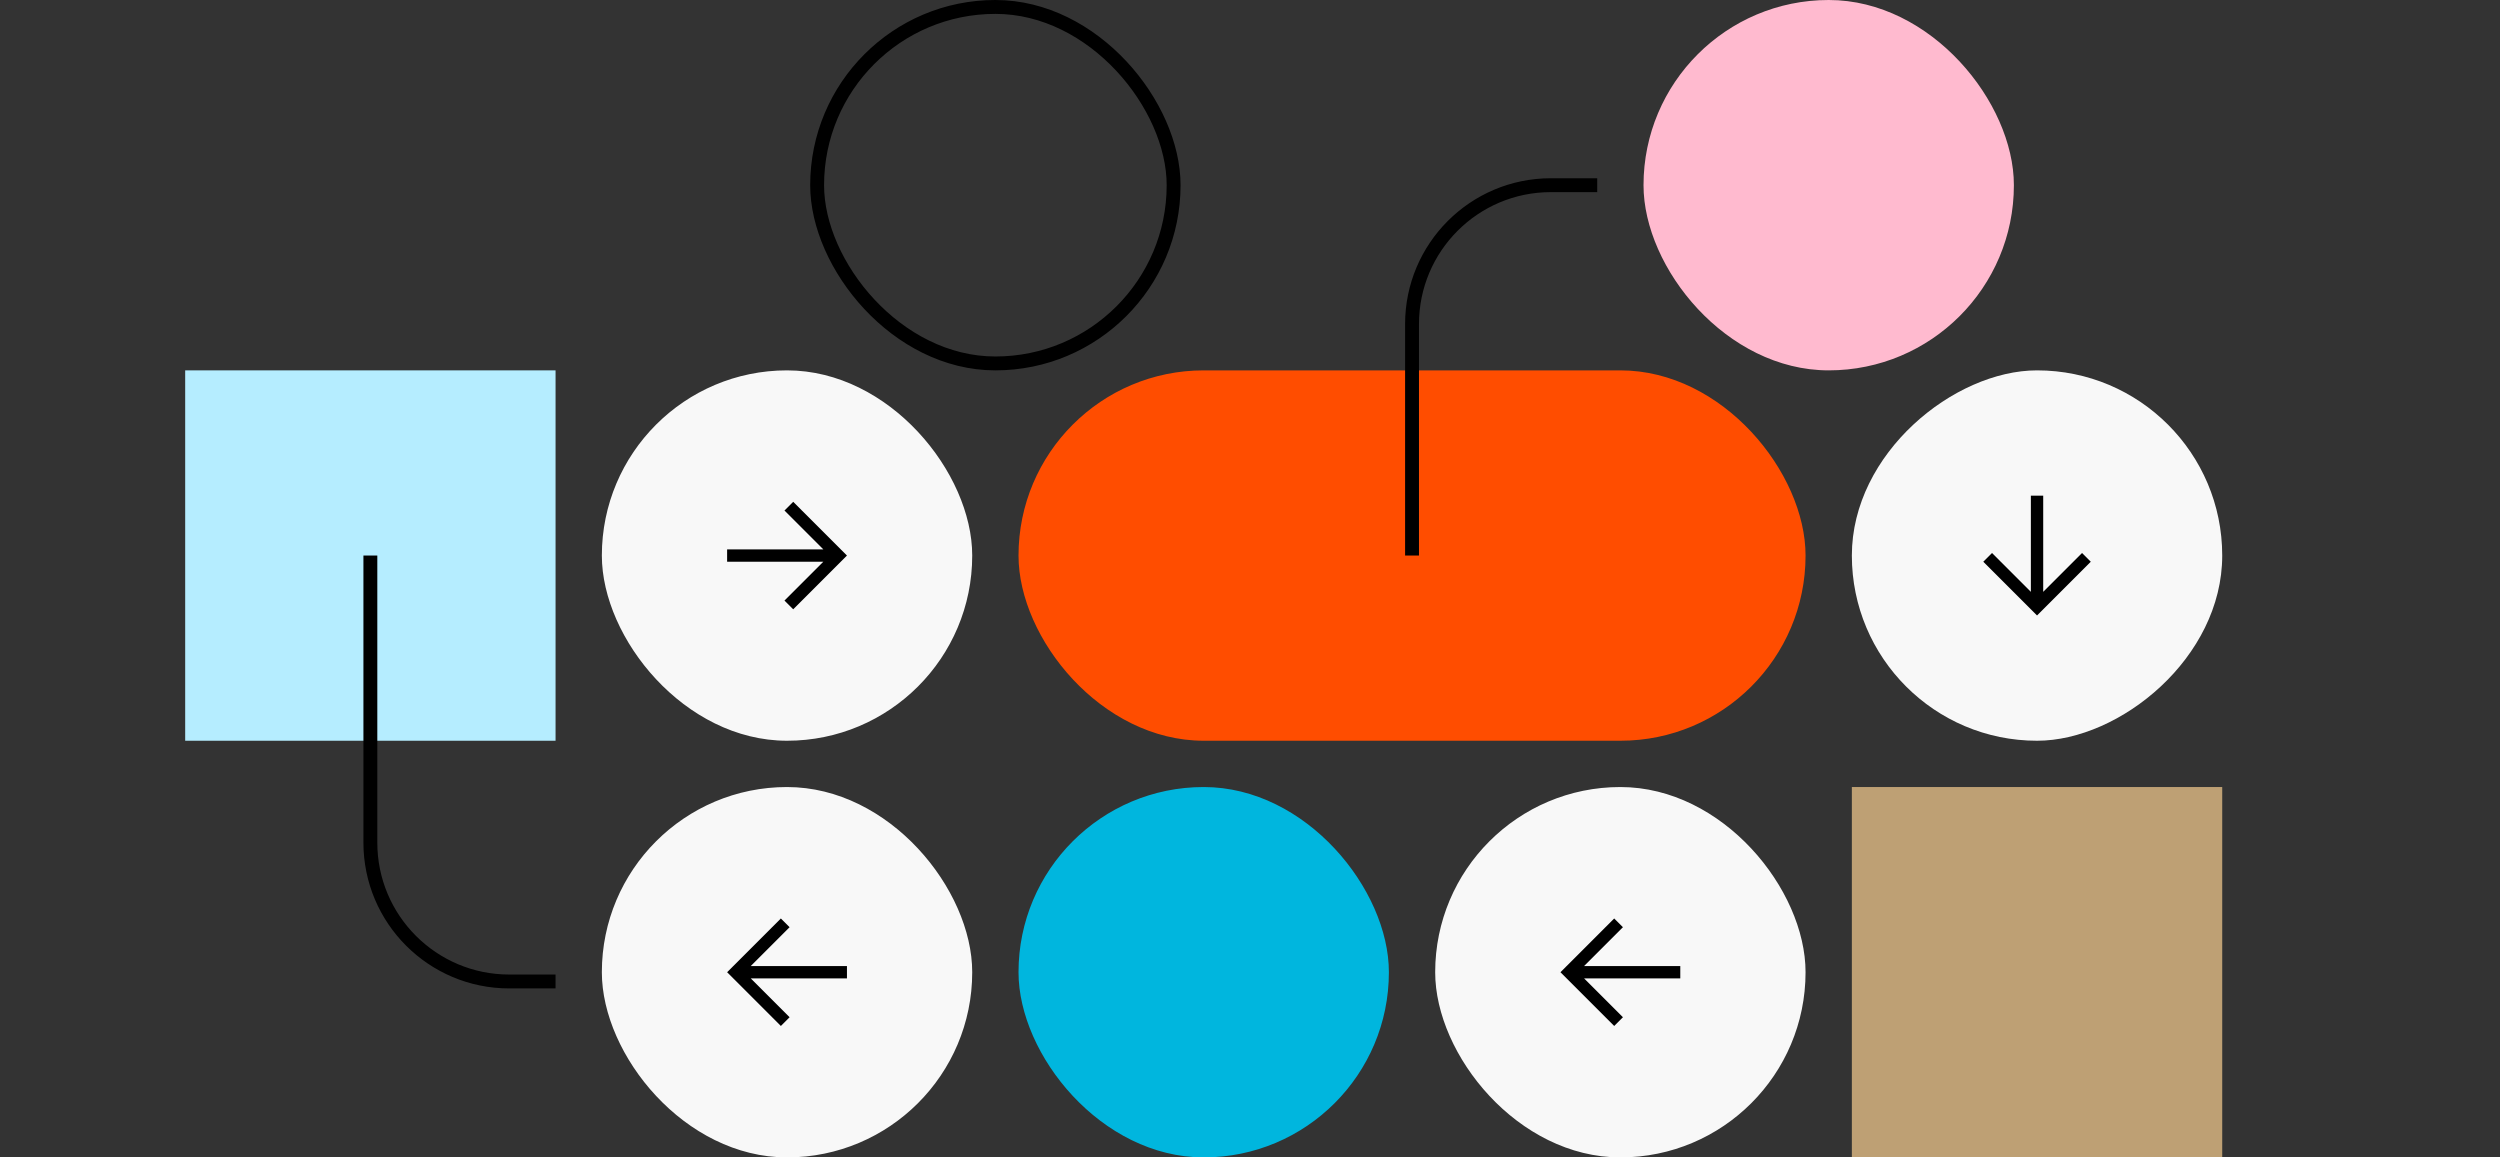 <svg xmlns="http://www.w3.org/2000/svg" fill="none" viewBox="0 0 540 250"><rect x="0" y="0" width="540" height="250" fill="#333333" stroke="none"/><rect width="170" height="80" x="220" y="80" fill="#FF4D00" rx="40"/><path fill="#BEA074" d="M400 170h80v80h-80z"/><path fill="#B5EDFF" d="M40 80h80v80H40z"/><rect width="80" height="80" x="220" y="170" fill="#00B6DE" rx="40"/><rect width="80" height="80" x="355" fill="#FFBACF" rx="40"/><rect width="77" height="77" x="176.5" y="1.5" stroke="#000" stroke-width="3" rx="38.5"/><path stroke="#000" stroke-width="3" d="M345 40h-10c-16.569 0-30 13.431-30 30v50m-185 92h-10c-16.569 0-30-13.431-30-30v-62"/><rect width="80" height="80" x="130" y="80" fill="#F8F8F8" rx="40"/><path fill="#000" fill-rule="evenodd" d="m177.838 118.667-8.391-8.391 1.886-1.885L182.942 120l-11.609 11.61-1.886-1.886 8.391-8.391h-20.781v-2.666h20.781Z" clip-rule="evenodd"/><rect width="80" height="80" x="480" y="80" fill="#F8F8F8" rx="40" transform="rotate(90 480 80)"/><path fill="#000" fill-rule="evenodd" d="m441.333 127.839 8.391-8.391 1.885 1.886L440 132.943l-11.61-11.609 1.886-1.886 8.391 8.391v-20.781h2.666v20.781Z" clip-rule="evenodd"/><rect width="80" height="80" x="390" y="250" fill="#F8F8F8" rx="40" transform="rotate(-180 390 250)"/><path fill="#000" fill-rule="evenodd" d="m342.162 211.333 8.391 8.391-1.886 1.885L337.058 210l11.609-11.61 1.886 1.886-8.391 8.391h20.781v2.666h-20.781Z" clip-rule="evenodd"/><rect width="80" height="80" x="210" y="250" fill="#F8F8F8" rx="40" transform="rotate(180 210 250)"/><path fill="#000" fill-rule="evenodd" d="m162.162 211.333 8.391 8.391-1.886 1.885L157.058 210l11.609-11.61 1.886 1.886-8.391 8.391h20.781v2.666h-20.781Z" clip-rule="evenodd"/></svg>